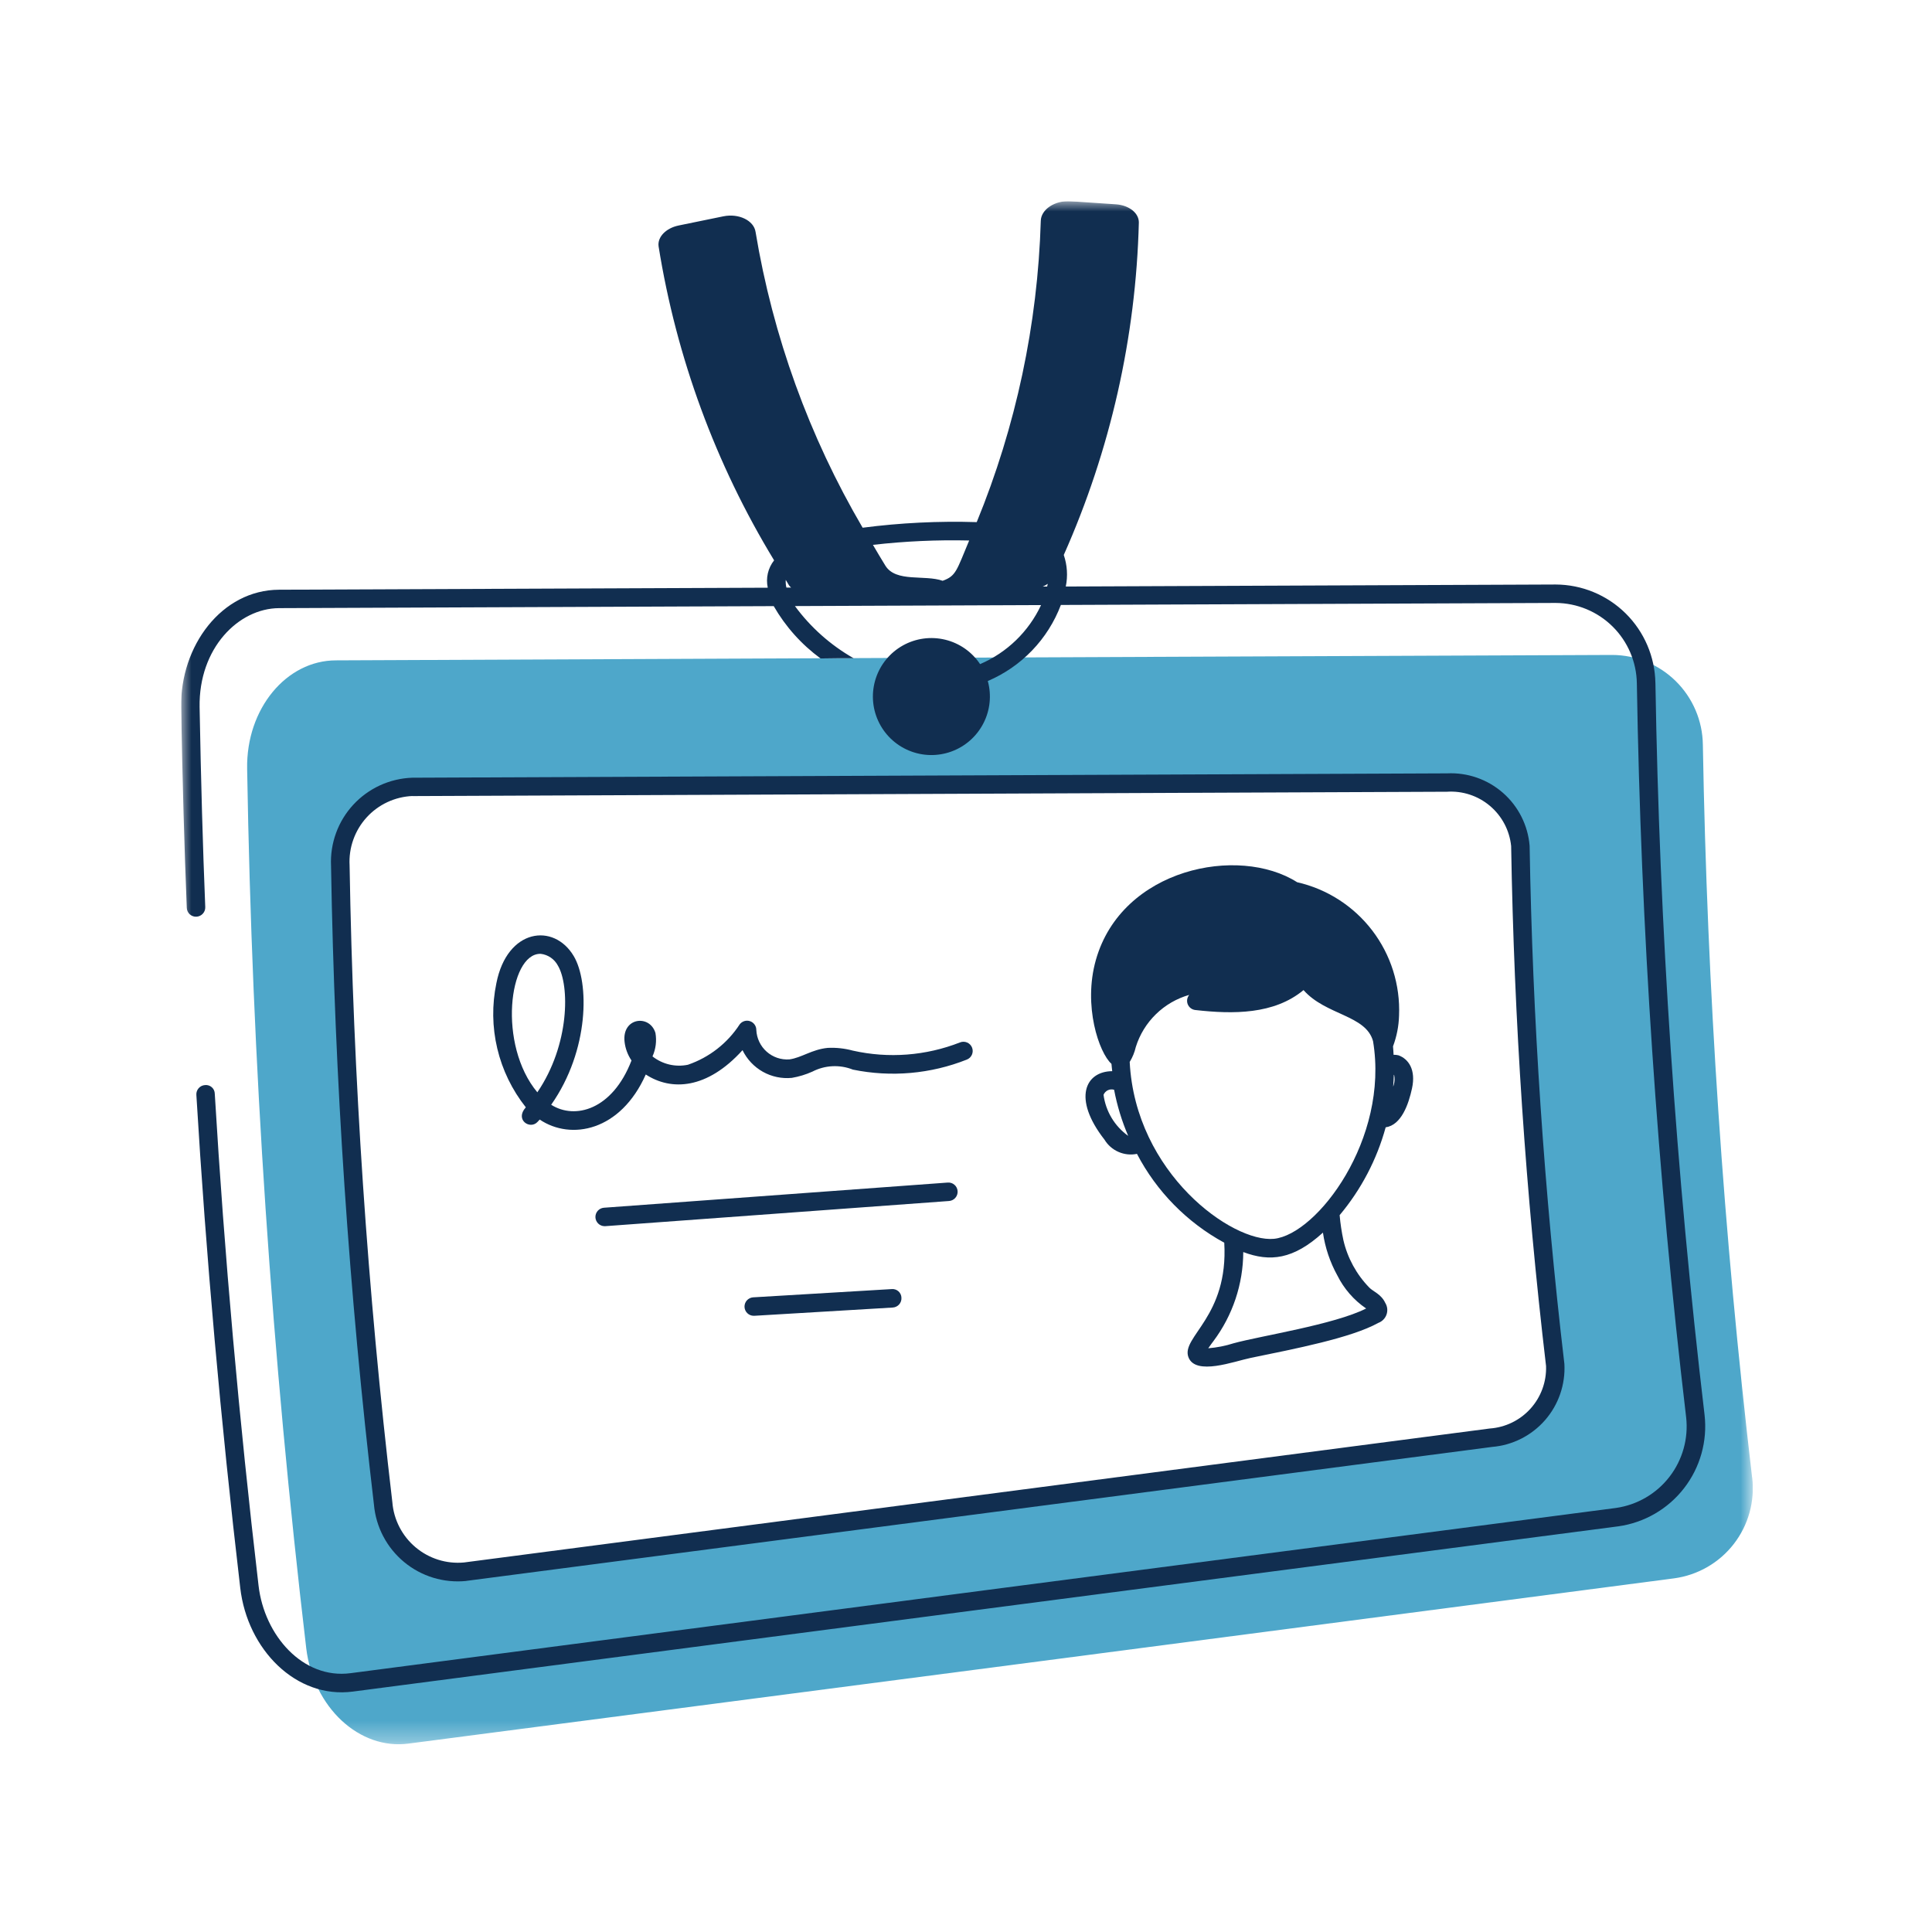 <svg viewBox="0 0 96 96" fill="none" xmlns="http://www.w3.org/2000/svg">
<g clip-path="url(#clip0_693_65)">
<mask id="mask0_693_65" style="mask-type:luminance" maskUnits="userSpaceOnUse" x="9" y="10" width="79" height="77">
<path d="M87.094 10H9V86.672H87.094V10Z" fill="white"/>
</mask>
<g mask="url(#mask0_693_65)">
<path d="M87.061 73.411C85.642 61.322 84.826 49.185 84.614 36.998C84.597 35.814 84.116 34.684 83.274 33.851C82.433 33.019 81.298 32.549 80.114 32.544C66.53 32.597 24.746 32.776 16.697 32.813C14.225 32.813 12.231 35.223 12.28 38.196C12.524 52.805 13.505 67.392 15.217 81.902C15.572 84.839 17.86 86.968 20.307 86.637C41.267 83.908 62.226 81.172 83.185 78.427C84.362 78.269 85.428 77.654 86.154 76.715C86.88 75.776 87.207 74.588 87.064 73.41M74.082 71.441C57.082 73.656 40.09 75.874 23.106 78.097C22.616 78.146 22.12 78.097 21.648 77.952C21.177 77.808 20.739 77.571 20.36 77.255C19.981 76.94 19.668 76.552 19.44 76.115C19.212 75.678 19.073 75.199 19.032 74.708C17.796 64.185 17.087 53.619 16.903 43.008C16.881 42.516 16.956 42.024 17.124 41.562C17.292 41.099 17.55 40.674 17.883 40.311C18.217 39.949 18.618 39.656 19.066 39.449C19.513 39.243 19.996 39.127 20.488 39.108L71.888 38.888C72.79 38.832 73.677 39.131 74.361 39.721C75.044 40.311 75.47 41.145 75.546 42.045C75.693 50.659 76.268 59.273 77.271 67.838C77.316 68.738 77.007 69.619 76.411 70.294C75.814 70.969 74.977 71.383 74.078 71.448" fill="#4EA7CA"/>
<path d="M82.256 33.938C82.234 32.636 81.703 31.394 80.777 30.479C79.85 29.564 78.602 29.049 77.3 29.044L52.958 29.144C53.066 28.622 53.031 28.08 52.858 27.576C55.176 22.367 56.444 16.752 56.589 11.053C56.589 10.583 56.105 10.202 55.459 10.153L53.2 10C52.415 9.947 51.724 10.408 51.716 10.98C51.562 16.118 50.484 21.187 48.533 25.944C46.639 25.885 44.743 25.978 42.864 26.222C40.206 21.688 38.403 16.706 37.543 11.522C37.458 10.957 36.712 10.592 35.943 10.749L33.725 11.204C33.091 11.334 32.659 11.777 32.725 12.243C33.61 17.765 35.559 23.064 38.465 27.843C38.315 28.032 38.209 28.252 38.154 28.487C38.1 28.723 38.098 28.967 38.15 29.203L13.864 29.303C11.015 29.316 8.95 32.089 9 35.152C9.068 38.852 9.16 42.107 9.281 45.11C9.283 45.17 9.297 45.23 9.322 45.285C9.347 45.339 9.383 45.389 9.427 45.43C9.472 45.471 9.524 45.502 9.58 45.523C9.637 45.544 9.698 45.553 9.758 45.55C9.88 45.545 9.994 45.492 10.077 45.402C10.16 45.313 10.204 45.194 10.199 45.073C10.077 42.073 9.986 38.827 9.918 35.136C9.87 32.206 11.849 30.229 13.866 30.218L38.446 30.118C39.032 31.137 39.825 32.022 40.773 32.718C41.311 32.706 41.862 32.706 42.413 32.706C41.271 32.056 40.278 31.173 39.5 30.115L51.73 30.066C51.114 31.383 50.036 32.427 48.7 33C48.295 32.391 47.675 31.958 46.965 31.786C46.255 31.614 45.505 31.716 44.867 32.071C44.228 32.427 43.747 33.01 43.519 33.704C43.291 34.399 43.332 35.153 43.636 35.818C43.94 36.483 44.482 37.01 45.157 37.292C45.831 37.575 46.586 37.593 47.273 37.343C47.96 37.094 48.528 36.594 48.863 35.945C49.199 35.295 49.277 34.543 49.083 33.839C49.912 33.486 50.661 32.97 51.285 32.32C51.909 31.671 52.395 30.902 52.714 30.06L77.299 29.96C78.36 29.965 79.376 30.386 80.13 31.132C80.884 31.878 81.316 32.889 81.334 33.95C81.534 46.14 82.351 58.312 83.783 70.42C83.903 71.477 83.606 72.538 82.956 73.38C82.306 74.222 81.354 74.777 80.301 74.929C59.44 77.645 38.36 80.402 17.421 83.139C15.049 83.454 13.135 81.261 12.848 78.793C11.882 70.555 11.148 62.331 10.672 54.348C10.671 54.287 10.658 54.226 10.633 54.17C10.608 54.115 10.571 54.065 10.525 54.025C10.479 53.984 10.426 53.953 10.367 53.935C10.309 53.916 10.248 53.91 10.187 53.917C10.127 53.92 10.068 53.936 10.014 53.962C9.959 53.989 9.911 54.025 9.871 54.071C9.831 54.116 9.8 54.168 9.781 54.225C9.761 54.282 9.753 54.343 9.757 54.403C10.235 62.403 10.969 70.646 11.938 78.903C12.292 81.963 14.714 84.427 17.538 84.053C38.044 81.372 58.065 78.753 80.418 75.842C81.71 75.659 82.881 74.98 83.68 73.948C84.48 72.916 84.846 71.613 84.7 70.316C83.272 58.239 82.456 46.097 82.257 33.938M48.157 26.859C47.531 28.351 47.509 28.622 46.839 28.859C45.95 28.544 44.526 28.953 43.996 28.111C43.781 27.769 43.582 27.42 43.376 27.074C44.963 26.892 46.56 26.82 48.157 26.857M39.04 28.807C39.099 28.902 39.152 28.999 39.211 29.093C39.241 29.13 39.275 29.166 39.311 29.198H39.076C39.045 29.07 39.034 28.937 39.044 28.806M51.815 29.147C51.902 29.109 51.984 29.063 52.062 29.009C52.053 29.055 52.042 29.1 52.032 29.146L51.815 29.147Z" fill="#112E50"/>
<path d="M23.168 78.554L74.14 71.897C75.157 71.813 76.102 71.335 76.773 70.566C77.444 69.797 77.788 68.796 77.734 67.777C76.727 59.228 76.15 50.634 76.006 42.028C75.923 41.012 75.448 40.068 74.681 39.396C73.914 38.724 72.916 38.377 71.898 38.428L20.488 38.644C19.934 38.662 19.39 38.791 18.886 39.021C18.383 39.252 17.93 39.58 17.554 39.987C17.178 40.394 16.887 40.871 16.698 41.391C16.508 41.912 16.423 42.465 16.449 43.018C16.627 53.628 17.338 64.223 18.581 74.762C18.629 75.313 18.787 75.85 19.044 76.34C19.302 76.831 19.654 77.265 20.081 77.618C20.507 77.971 21 78.236 21.529 78.397C22.059 78.558 22.616 78.612 23.167 78.557M20.492 39.557L71.899 39.341C72.677 39.29 73.444 39.543 74.038 40.047C74.633 40.551 75.009 41.265 75.088 42.041C75.232 50.678 75.811 59.303 76.823 67.882C76.848 68.66 76.571 69.419 76.048 69.997C75.526 70.575 74.8 70.928 74.023 70.982L23.051 77.639C22.62 77.678 22.186 77.632 21.774 77.502C21.362 77.372 20.979 77.162 20.649 76.884C20.318 76.606 20.046 76.264 19.848 75.88C19.65 75.496 19.53 75.077 19.496 74.646C18.258 64.137 17.548 53.573 17.371 42.994C17.347 42.562 17.41 42.13 17.555 41.723C17.7 41.315 17.924 40.941 18.215 40.62C18.505 40.3 18.857 40.041 19.248 39.858C19.64 39.675 20.064 39.571 20.496 39.553" fill="#112E50"/>
<path d="M54.877 56.622C55.04 56.894 55.283 57.109 55.573 57.236C55.863 57.364 56.185 57.399 56.495 57.335C57.471 59.204 58.981 60.741 60.833 61.75C61.049 65.426 58.687 66.425 59.049 67.429C59.395 68.382 61.349 67.635 62.149 67.473C64.349 67.021 67.139 66.482 68.489 65.733C68.584 65.698 68.669 65.643 68.739 65.571C68.81 65.499 68.863 65.413 68.896 65.318C68.929 65.223 68.94 65.122 68.93 65.022C68.919 64.923 68.886 64.826 68.833 64.741C68.633 64.305 68.218 64.167 68.043 63.983C67.406 63.33 66.959 62.514 66.753 61.625C66.665 61.214 66.602 60.798 66.566 60.38C67.634 59.106 68.414 57.618 68.853 56.016C69.637 55.905 69.994 54.856 70.162 54.081C70.362 53.157 69.994 52.621 69.489 52.437C69.41 52.418 69.328 52.41 69.246 52.412C69.237 52.272 69.233 52.132 69.218 51.993C69.402 51.503 69.503 50.987 69.518 50.465C69.582 48.942 69.111 47.446 68.186 46.235C67.26 45.024 65.94 44.175 64.454 43.837C61.542 41.984 55.741 43.151 54.454 47.697C53.806 49.98 54.614 52.317 55.228 52.862C55.235 52.984 55.255 53.104 55.266 53.226C53.934 53.234 53.276 54.573 54.879 56.626M56.137 52.762C56.276 52.534 56.378 52.286 56.437 52.026C56.63 51.407 56.974 50.846 57.438 50.394C57.901 49.942 58.47 49.612 59.093 49.435C59.04 49.498 59.005 49.575 58.991 49.657C58.978 49.739 58.987 49.824 59.018 49.901C59.049 49.978 59.1 50.045 59.166 50.096C59.232 50.146 59.311 50.178 59.393 50.187C61.277 50.401 63.312 50.41 64.771 49.197C65.88 50.454 67.871 50.43 68.226 51.736C69.035 56.592 65.45 61.336 63.304 61.556C61.23 61.756 56.412 58.298 56.134 52.763M67.884 65.018C66.303 65.818 62.632 66.379 61.299 66.746C60.89 66.877 60.466 66.96 60.037 66.995C60.123 66.865 60.237 66.719 60.296 66.638C61.252 65.36 61.771 63.809 61.777 62.214C63.104 62.714 64.263 62.589 65.736 61.248C65.845 61.995 66.087 62.716 66.452 63.377C66.781 64.038 67.273 64.603 67.883 65.018M69.26 53.892C69.252 53.928 69.234 53.96 69.225 53.992C69.243 53.792 69.252 53.599 69.259 53.403C69.259 53.412 69.272 53.412 69.275 53.421C69.31 53.575 69.304 53.736 69.259 53.888M55.359 54.149C55.508 54.936 55.743 55.705 56.059 56.441C55.727 56.203 55.446 55.899 55.235 55.548C55.025 55.197 54.888 54.806 54.834 54.401C54.874 54.302 54.95 54.221 55.046 54.174C55.143 54.128 55.253 54.119 55.355 54.149" fill="#112E50"/>
<path d="M26.125 55.026C25.564 55.645 26.346 56.156 26.717 55.739L26.817 55.63C28.37 56.677 30.836 56.209 32.088 53.391C33.36 54.218 35.134 54.128 36.896 52.182C37.115 52.634 37.467 53.008 37.904 53.255C38.342 53.501 38.845 53.607 39.345 53.559C39.697 53.499 40.039 53.395 40.365 53.249C40.674 53.089 41.014 52.997 41.362 52.98C41.71 52.963 42.057 53.02 42.381 53.149C44.277 53.537 46.246 53.364 48.045 52.649C48.101 52.626 48.152 52.593 48.195 52.551C48.238 52.509 48.273 52.458 48.296 52.403C48.32 52.348 48.332 52.288 48.333 52.228C48.334 52.167 48.322 52.108 48.3 52.052C48.278 51.996 48.244 51.945 48.202 51.902C48.16 51.859 48.11 51.824 48.054 51.801C47.999 51.777 47.939 51.764 47.879 51.764C47.819 51.763 47.759 51.774 47.703 51.797C46.007 52.462 44.151 52.604 42.374 52.204C41.969 52.094 41.548 52.048 41.129 52.069C40.345 52.144 39.829 52.559 39.223 52.641C39.019 52.655 38.814 52.629 38.62 52.563C38.427 52.497 38.248 52.393 38.095 52.257C37.942 52.121 37.818 51.956 37.73 51.772C37.642 51.587 37.591 51.387 37.581 51.183C37.582 51.086 37.553 50.992 37.497 50.913C37.442 50.834 37.362 50.774 37.271 50.743C37.18 50.711 37.081 50.709 36.989 50.737C36.896 50.765 36.815 50.821 36.756 50.898C36.147 51.837 35.241 52.544 34.182 52.907C33.876 52.971 33.56 52.966 33.256 52.895C32.952 52.823 32.667 52.685 32.422 52.492C32.586 52.127 32.637 51.722 32.569 51.329C32.289 50.388 30.891 50.552 31.035 51.773C31.074 52.103 31.192 52.419 31.379 52.695C30.431 55.154 28.567 55.644 27.388 54.895C29.295 52.178 29.283 48.803 28.508 47.506C27.519 45.843 25.199 46.135 24.665 48.854C24.442 49.925 24.456 51.033 24.709 52.098C24.961 53.163 25.445 54.16 26.125 55.018M26.847 47.396H26.872C27.05 47.417 27.219 47.481 27.367 47.582C27.514 47.683 27.635 47.818 27.719 47.976C28.306 48.952 28.319 51.901 26.7 54.276C24.728 51.918 25.286 47.395 26.847 47.395" fill="#112E50"/>
<path d="M47.092 58.761L30.003 60.012C29.886 60.023 29.778 60.078 29.7 60.166C29.623 60.254 29.582 60.369 29.586 60.486C29.591 60.603 29.64 60.714 29.724 60.797C29.807 60.879 29.919 60.926 30.037 60.928H30.07L47.159 59.677C47.28 59.668 47.393 59.611 47.472 59.519C47.552 59.427 47.592 59.307 47.583 59.186C47.579 59.126 47.563 59.067 47.536 59.013C47.51 58.958 47.472 58.91 47.426 58.871C47.381 58.831 47.328 58.801 47.27 58.782C47.213 58.764 47.152 58.756 47.092 58.761Z" fill="#112E50"/>
<path d="M44.307 64.054L37.423 64.464C37.304 64.472 37.194 64.525 37.114 64.613C37.034 64.701 36.991 64.817 36.994 64.935C36.998 65.054 37.047 65.167 37.132 65.25C37.217 65.333 37.331 65.38 37.45 65.381H37.478L44.362 64.971C44.422 64.967 44.481 64.952 44.535 64.925C44.59 64.899 44.638 64.862 44.678 64.817C44.718 64.772 44.748 64.719 44.768 64.662C44.788 64.605 44.796 64.545 44.792 64.485C44.791 64.424 44.777 64.364 44.751 64.309C44.726 64.254 44.689 64.204 44.643 64.164C44.598 64.123 44.544 64.093 44.487 64.074C44.429 64.055 44.368 64.048 44.307 64.054Z" fill="#112E50"/>
</g>
</g>
<defs>
<clipPath id="clip0_693_65">
<rect width="78.094" height="76.672" fill="white" transform="translate(9 10)"/>
</clipPath>
</defs>
</svg>
